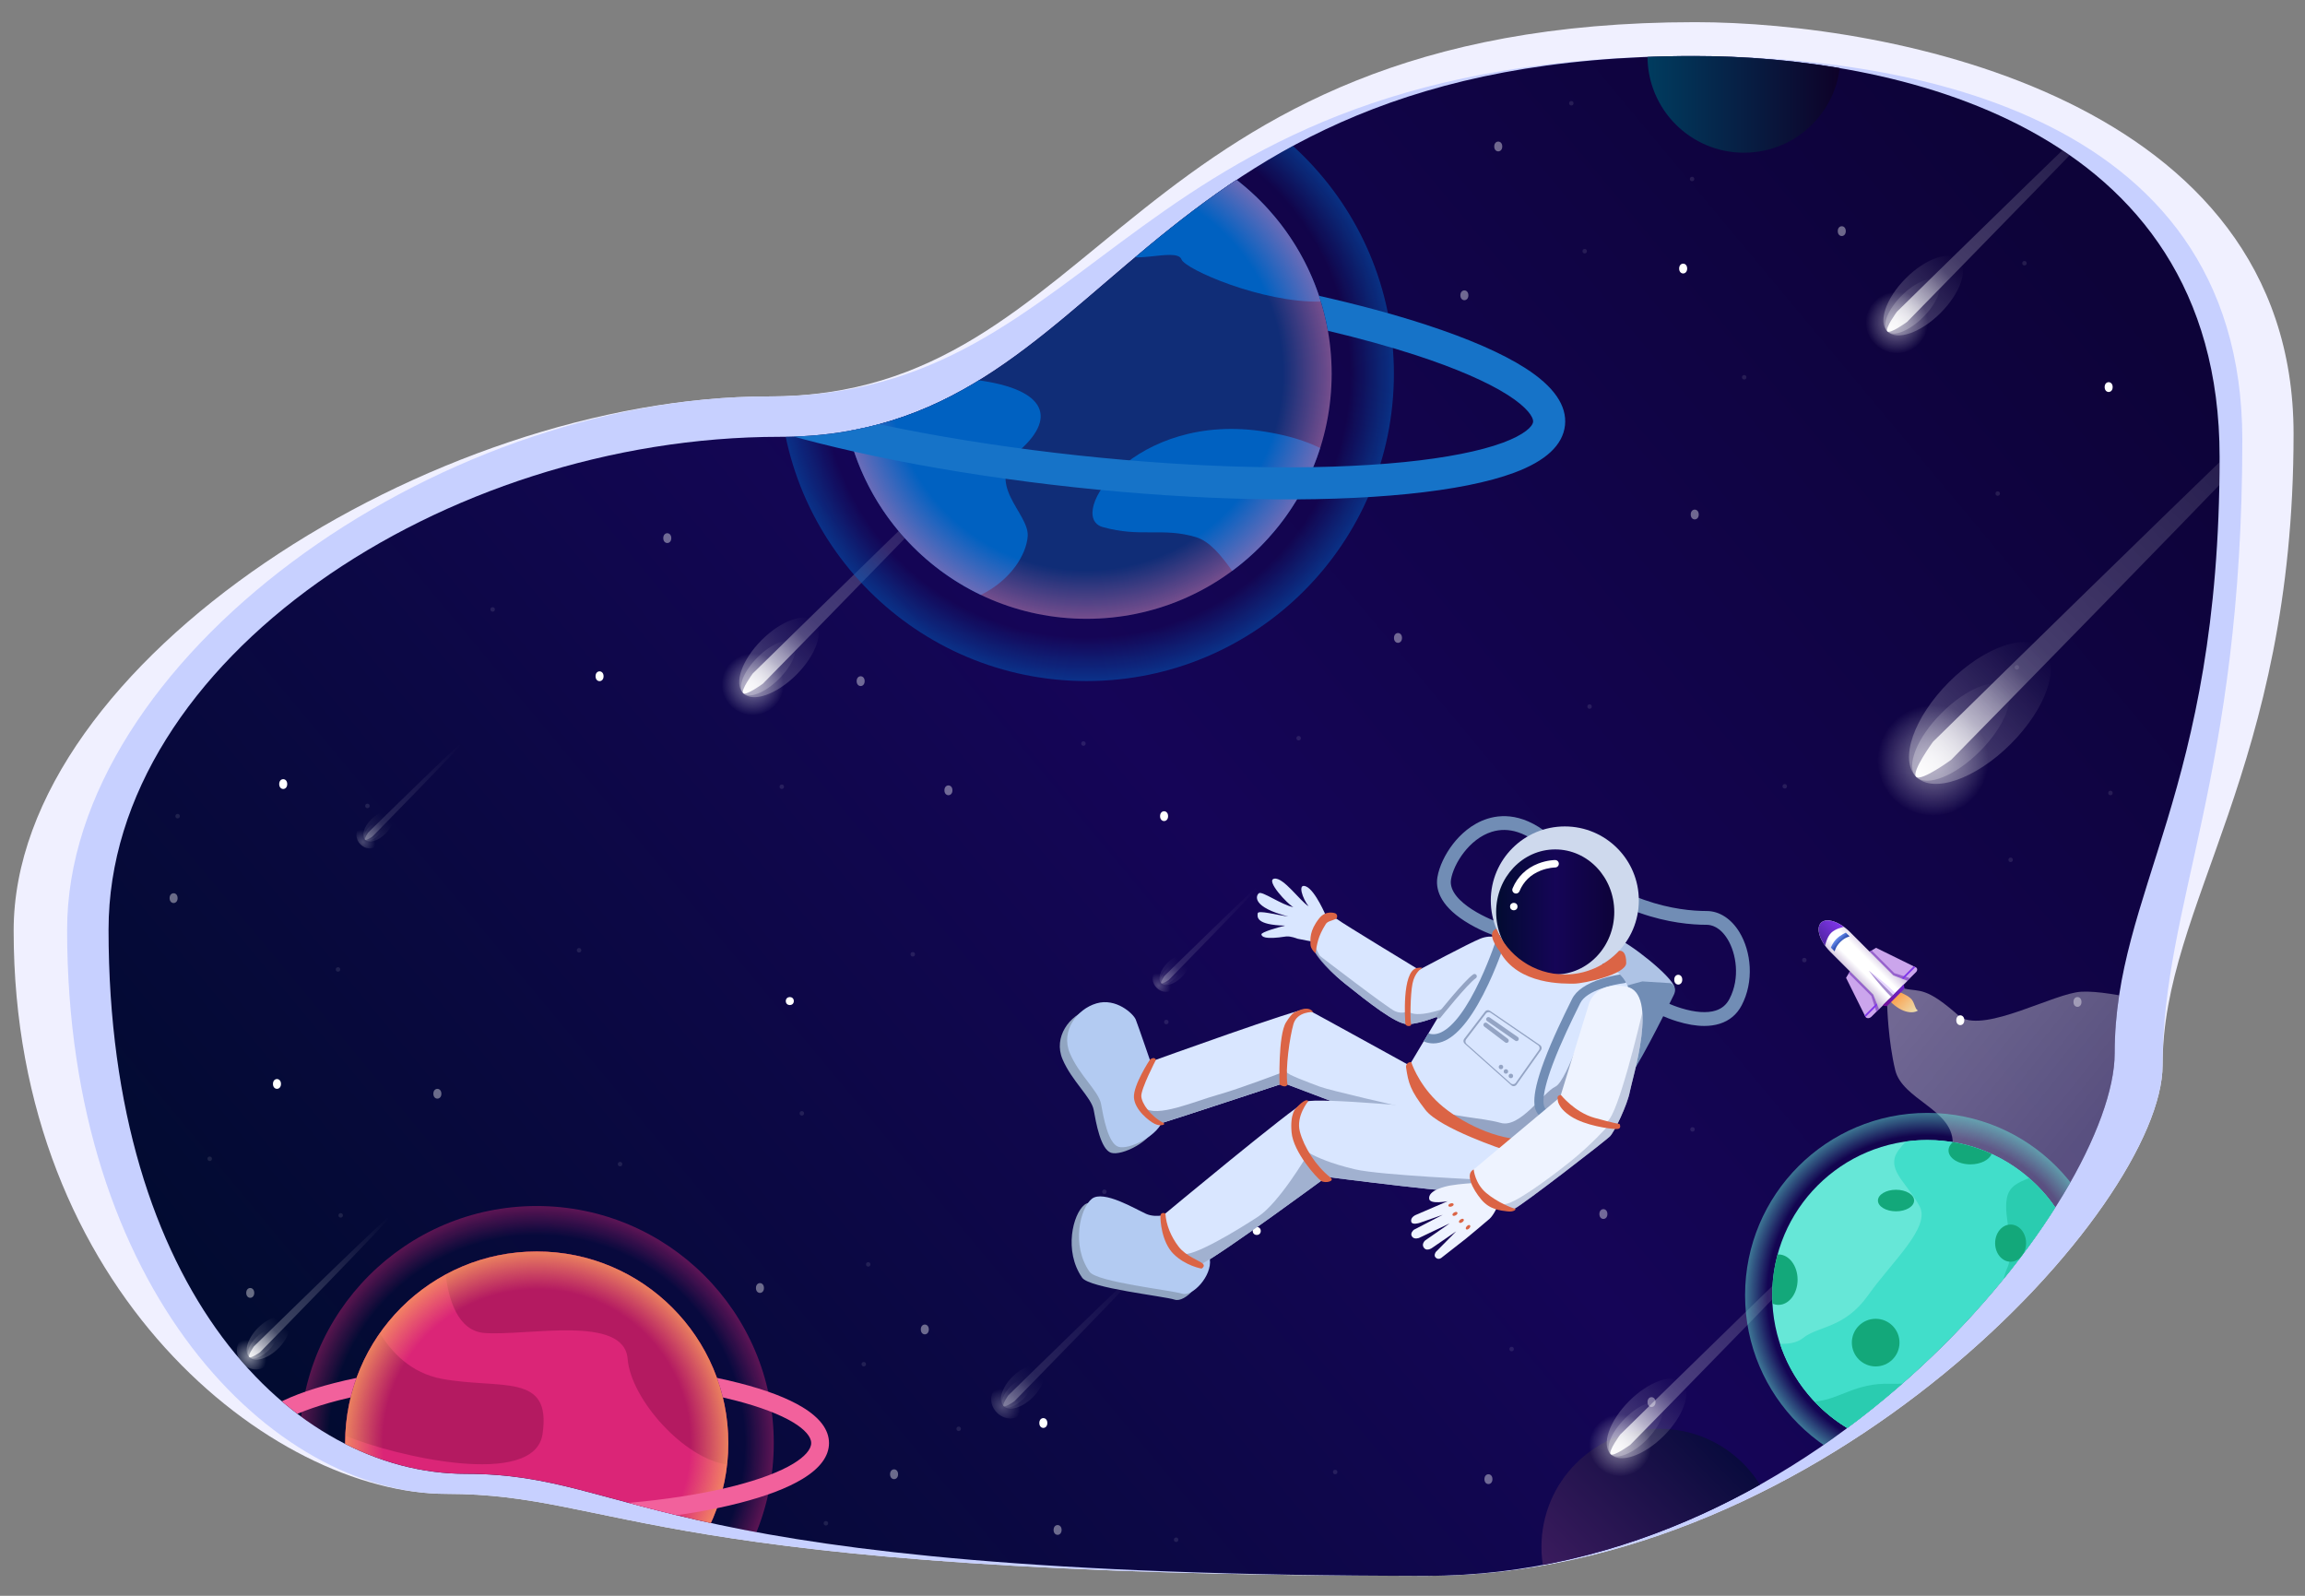 <?xml version="1.0" encoding="iso-8859-1"?>
<!-- Generator: Adobe Illustrator 23.0.0, SVG Export Plug-In . SVG Version: 6.00 Build 0)  -->
<svg version="1.1" id="&#x56FE;&#x5C42;_1" xmlns="http://www.w3.org/2000/svg" xmlns:xlink="http://www.w3.org/1999/xlink" x="0px"
	 y="0px" viewBox="0 0 1040 720" style="enable-background:new 0 0 1040 720;" xml:space="preserve">
<rect x="0" y="0" width="1040" height="720" fill="#808080" stroke="none"/>
<g>
	<path style="fill:#F0F0FF;" d="M6.159,419.905c0-121.455,189.111-241.038,340.75-241.038S506.465,10,764.855,10
		c87.768,0,269.987,34.26,269.987,185.754s-59.104,212.033-59.104,284.863C975.738,544.37,823.701,711,643.476,711
		c-351.071,0-363.95-36.99-442.115-36.99S6.159,582.853,6.159,419.905z"/>
	<path style="fill:#C7D0FF;" d="M30.282,419.466c0-121.455,164.987-240.598,316.626-240.598S505.906,25.278,764.296,25.278
		c87.768,0,247.426,21.796,247.426,173.29s-35.985,209.219-35.985,282.048C975.738,544.37,823.701,711,643.476,711
		c-351.071,0-363.95-36.99-442.115-36.99S30.282,582.414,30.282,419.466z"/>
	<g>
		<defs>
			<path id="SVGID_1_" d="M48.978,419.466c0-121.455,151.193-222.378,302.832-222.378S505.906,25.278,764.296,25.278
				c87.768,0,237.174,29.391,237.174,180.885s-47.345,196.229-47.345,269.059C954.125,538.975,823.701,711,643.476,711
				c-351.071,0-355.091-46.032-433.255-46.032S48.978,582.414,48.978,419.466z"/>
		</defs>
		<clipPath id="SVGID_2_">
			<use xlink:href="#SVGID_1_"  style="overflow:visible;"/>
		</clipPath>
		<linearGradient id="SVGID_3_" gradientUnits="userSpaceOnUse" x1="192.089" y1="700.424" x2="923.752" y2="90.58">
			<stop  offset="0" style="stop-color:#020B31"/>
			<stop  offset="0.503" style="stop-color:#150557"/>
			<stop  offset="1" style="stop-color:#0D0339"/>
		</linearGradient>
		<path style="clip-path:url(#SVGID_2_);fill:url(#SVGID_3_);" d="M48.978,419.466c0-121.455,151.193-222.378,302.832-222.378
			S505.906,25.278,764.296,25.278c87.768,0,237.174,29.391,237.174,180.885s-47.345,196.229-47.345,269.059
			C954.125,538.975,823.701,711,643.476,711c-351.071,0-355.091-46.032-433.255-46.032S48.978,582.414,48.978,419.466z"/>
		<g style="clip-path:url(#SVGID_2_);">
			<circle style="opacity:0.1;fill:#FFFFFF;" cx="152.51" cy="437.395" r="1.005"/>
			<circle style="opacity:0.1;fill:#FFFFFF;" cx="153.716" cy="548.365" r="1.005"/>
			<circle style="opacity:0.1;fill:#FFFFFF;" cx="279.764" cy="525.246" r="1.005"/>
			<circle style="opacity:0.1;fill:#FFFFFF;" cx="389.728" cy="615.51" r="1.005"/>
			<circle style="opacity:0.1;fill:#FFFFFF;" cx="361.785" cy="502.328" r="1.005"/>
			<circle style="opacity:0.1;fill:#FFFFFF;" cx="391.739" cy="570.478" r="1.005"/>
			<circle style="opacity:0.1;fill:#FFFFFF;" cx="432.548" cy="644.659" r="1.005"/>
			<circle style="opacity:0.1;fill:#FFFFFF;" cx="372.641" cy="687.278" r="1.005"/>
			<circle style="opacity:0.1;fill:#FFFFFF;" cx="530.652" cy="694.716" r="1.005"/>
			<circle style="opacity:0.1;fill:#FFFFFF;" cx="498.286" cy="537.71" r="1.005"/>
			<circle style="opacity:0.1;fill:#FFFFFF;" cx="526.229" cy="461.117" r="1.005"/>
			<circle style="opacity:0.1;fill:#FFFFFF;" cx="682.03" cy="608.674" r="1.005"/>
			<circle style="opacity:0.1;fill:#FFFFFF;" cx="602.421" cy="664.159" r="1.005"/>
			<circle style="opacity:0.1;fill:#FFFFFF;" cx="731.886" cy="669.587" r="1.005"/>
			<circle style="opacity:0.1;fill:#FFFFFF;" cx="763.649" cy="509.566" r="1.005"/>
			<circle style="opacity:0.1;fill:#FFFFFF;" cx="657.102" cy="483.431" r="1.005"/>
			<circle style="opacity:0.1;fill:#FFFFFF;" cx="814.108" cy="433.173" r="1.005"/>
			<circle style="opacity:0.1;fill:#FFFFFF;" cx="952.217" cy="357.786" r="1.005"/>
			<circle style="opacity:0.1;fill:#FFFFFF;" cx="907.186" cy="387.941" r="1.005"/>
			<circle style="opacity:0.1;fill:#FFFFFF;" cx="717.21" cy="318.786" r="1.005"/>
			<circle style="opacity:0.1;fill:#FFFFFF;" cx="585.936" cy="333.059" r="1.005"/>
			<circle style="opacity:0.1;fill:#FFFFFF;" cx="488.837" cy="335.471" r="1.005"/>
			<circle style="opacity:0.1;fill:#FFFFFF;" cx="352.738" cy="354.972" r="1.005"/>
			<circle style="opacity:0.1;fill:#FFFFFF;" cx="222.268" cy="274.961" r="1.005"/>
			<circle style="opacity:0.1;fill:#FFFFFF;" cx="165.778" cy="363.616" r="1.005"/>
			<circle style="opacity:0.1;fill:#FFFFFF;" cx="80.139" cy="368.24" r="1.005"/>
			<circle style="opacity:0.1;fill:#FFFFFF;" cx="94.613" cy="522.834" r="1.005"/>
			<circle style="opacity:0.1;fill:#FFFFFF;" cx="261.269" cy="428.75" r="1.005"/>
			<circle style="opacity:0.1;fill:#FFFFFF;" cx="901.356" cy="222.692" r="1.005"/>
			<circle style="opacity:0.1;fill:#FFFFFF;" cx="786.968" cy="170.223" r="1.005"/>
			<circle style="opacity:0.1;fill:#FFFFFF;" cx="913.418" cy="118.759" r="1.005"/>
			<circle style="opacity:0.1;fill:#FFFFFF;" cx="763.448" cy="80.763" r="1.005"/>
			<circle style="opacity:0.1;fill:#FFFFFF;" cx="708.968" cy="46.588" r="1.005"/>
			<circle style="opacity:0.1;fill:#FFFFFF;" cx="714.999" cy="113.331" r="1.005"/>
			<circle style="opacity:0.1;fill:#FFFFFF;" cx="910" cy="301.095" r="1.005"/>
			<circle style="opacity:0.1;fill:#FFFFFF;" cx="805.262" cy="354.771" r="1.005"/>
			<circle style="opacity:0.1;fill:#FFFFFF;" cx="614.081" cy="437.395" r="1.005"/>
			<circle style="opacity:0.1;fill:#FFFFFF;" cx="411.842" cy="430.56" r="1.005"/>
		</g>
		<g style="opacity:0.4;clip-path:url(#SVGID_2_);">
			<ellipse style="fill:#FFFFFF;" cx="745.154" cy="632.597" rx="1.809" ry="2.211"/>
			<ellipse style="fill:#FFFFFF;" cx="671.576" cy="667.376" rx="1.809" ry="2.211"/>
			<ellipse style="fill:#FFFFFF;" cx="723.442" cy="547.762" rx="1.809" ry="2.211"/>
			<ellipse style="fill:#FFFFFF;" cx="937.341" cy="452.07" rx="1.809" ry="2.211"/>
			<ellipse style="fill:#FFFFFF;" cx="764.654" cy="232.141" rx="1.809" ry="2.211"/>
			<ellipse style="fill:#FFFFFF;" cx="630.766" cy="287.827" rx="1.809" ry="2.211"/>
			<ellipse style="fill:#FFFFFF;" cx="427.925" cy="356.58" rx="1.809" ry="2.211"/>
			<ellipse style="fill:#FFFFFF;" cx="388.321" cy="307.327" rx="1.809" ry="2.211"/>
			<ellipse style="fill:#FFFFFF;" cx="301.073" cy="242.796" rx="1.809" ry="2.211"/>
			<ellipse style="fill:#FFFFFF;" cx="675.999" cy="66.088" rx="1.809" ry="2.211"/>
			<ellipse style="fill:#FFFFFF;" cx="660.72" cy="133.233" rx="1.809" ry="2.211"/>
			<ellipse style="fill:#FFFFFF;" cx="830.995" cy="104.284" rx="1.809" ry="2.211"/>
			<ellipse style="fill:#FFFFFF;" cx="403.399" cy="665.165" rx="1.809" ry="2.211"/>
			<ellipse style="fill:#FFFFFF;" cx="112.907" cy="583.344" rx="1.809" ry="2.211"/>
			<ellipse style="fill:#FFFFFF;" cx="197.34" cy="493.483" rx="1.809" ry="2.211"/>
			<ellipse style="fill:#FFFFFF;" cx="342.888" cy="581.133" rx="1.809" ry="2.211"/>
			<ellipse style="fill:#FFFFFF;" cx="477.178" cy="690.294" rx="1.809" ry="2.211"/>
			<ellipse style="fill:#FFFFFF;" cx="417.27" cy="599.829" rx="1.809" ry="2.211"/>
			<ellipse style="fill:#FFFFFF;" cx="78.329" cy="405.23" rx="1.809" ry="2.211"/>
		</g>
		<g style="clip-path:url(#SVGID_2_);">
			<ellipse style="fill:#FFFFFF;" cx="124.969" cy="489.06" rx="1.809" ry="2.211"/>
			<ellipse style="fill:#FFFFFF;" cx="470.744" cy="642.046" rx="1.809" ry="2.211"/>
			<ellipse style="fill:#FFFFFF;" cx="757.216" cy="442.019" rx="1.809" ry="2.211"/>
			<ellipse style="fill:#FFFFFF;" cx="884.469" cy="460.313" rx="1.809" ry="2.211"/>
			<ellipse style="fill:#FFFFFF;" cx="525.224" cy="368.24" rx="1.809" ry="2.211"/>
			<ellipse style="fill:#FFFFFF;" cx="759.427" cy="121.171" rx="1.809" ry="2.211"/>
			<ellipse style="fill:#FFFFFF;" cx="951.413" cy="174.646" rx="1.809" ry="2.211"/>
			<ellipse style="fill:#FFFFFF;" cx="270.516" cy="305.116" rx="1.809" ry="2.211"/>
			<ellipse style="fill:#FFFFFF;" cx="127.783" cy="353.765" rx="1.809" ry="2.211"/>
			<circle style="fill:#FFFFFF;" cx="356.357" cy="451.668" r="1.809"/>
			<circle style="fill:#FFFFFF;" cx="567.039" cy="555.401" r="1.809"/>
		</g>
		
			<linearGradient id="SVGID_4_" gradientUnits="userSpaceOnUse" x1="1857.184" y1="4401.511" x2="1963.731" y2="4401.511" gradientTransform="matrix(0.707 -0.707 0.707 0.707 -3714.464 -1063.508)">
			<stop  offset="0" style="stop-color:#401D61"/>
			<stop  offset="1" style="stop-color:#090B3D"/>
		</linearGradient>
		<circle style="clip-path:url(#SVGID_2_);fill:url(#SVGID_4_);" cx="748.772" cy="697.933" r="53.274"/>
		
			<linearGradient id="SVGID_5_" gradientUnits="userSpaceOnUse" x1="1966.668" y1="-2028.986" x2="2053.715" y2="-2028.986" gradientTransform="matrix(1 0 0 1 -1223.324 2054.365)">
			<stop  offset="0" style="stop-color:#003C5F"/>
			<stop  offset="1" style="stop-color:#0E0128"/>
		</linearGradient>
		<circle style="clip-path:url(#SVGID_2_);fill:url(#SVGID_5_);" cx="786.868" cy="25.379" r="43.524"/>
		<g style="clip-path:url(#SVGID_2_);">
			<g>
				
					<linearGradient id="SVGID_6_" gradientUnits="userSpaceOnUse" x1="-1519.107" y1="-2219.974" x2="-1519.107" y2="-2265.688" gradientTransform="matrix(0.707 0.707 -0.707 0.707 355.994 2793.454)">
					<stop  offset="0" style="stop-color:#FFFFFF;stop-opacity:0.3"/>
					<stop  offset="1" style="stop-color:#FFFFFF;stop-opacity:0"/>
				</linearGradient>
				<path style="fill:url(#SVGID_6_);" d="M875.575,141.193c-8.926,8.926-19.668,12.656-23.993,8.331
					c-4.325-4.325-0.595-15.067,8.331-23.993s19.668-12.656,23.993-8.331C888.232,121.525,884.501,132.267,875.575,141.193z"/>
				
					<linearGradient id="SVGID_7_" gradientUnits="userSpaceOnUse" x1="-1519.107" y1="-2219.974" x2="-1519.107" y2="-2251.948" gradientTransform="matrix(0.707 0.707 -0.707 0.707 355.994 2793.454)">
					<stop  offset="0" style="stop-color:#FFFFFF;stop-opacity:0.3"/>
					<stop  offset="1" style="stop-color:#FFFFFF;stop-opacity:0"/>
				</linearGradient>
				<path style="fill:url(#SVGID_7_);" d="M867.736,143.07c-6.243,6.243-13.476,9.134-16.154,6.455
					c-2.678-2.678,0.212-9.911,6.455-16.154c6.243-6.243,13.476-9.134,16.154-6.455C876.87,129.594,873.98,136.826,867.736,143.07z"
					/>
				
					<linearGradient id="SVGID_8_" gradientUnits="userSpaceOnUse" x1="-1519.107" y1="-2219.974" x2="-1519.107" y2="-2394.337" gradientTransform="matrix(0.707 0.707 -0.707 0.707 355.994 2793.454)">
					<stop  offset="0" style="stop-color:#FFFFFF"/>
					<stop  offset="0.217" style="stop-color:#FFFFFF;stop-opacity:0.235"/>
					<stop  offset="1" style="stop-color:#FFFFFF;stop-opacity:0"/>
				</linearGradient>
				<path style="fill:url(#SVGID_8_);" d="M860.465,145.234c0,0-7.615,5.559-8.883,4.291c-1.268-1.268,4.291-8.883,4.291-8.883
					S973.607,24.963,974.875,26.232C976.143,27.5,860.465,145.234,860.465,145.234z"/>
				
					<radialGradient id="SVGID_9_" cx="-1519.107" cy="-2226.052" r="14.072" gradientTransform="matrix(0.707 0.707 -0.707 0.707 355.994 2793.454)" gradientUnits="userSpaceOnUse">
					<stop  offset="0" style="stop-color:#FFFFFF;stop-opacity:0.5"/>
					<stop  offset="1" style="stop-color:#FFFFFF;stop-opacity:0"/>
				</radialGradient>
				<circle style="fill:url(#SVGID_9_);" cx="855.88" cy="145.227" r="14.072"/>
			</g>
			<g>
				
					<linearGradient id="SVGID_10_" gradientUnits="userSpaceOnUse" x1="-1249.161" y1="-1773.476" x2="-1249.161" y2="-1819.19" gradientTransform="matrix(0.707 0.707 -0.707 0.707 355.994 2793.454)">
					<stop  offset="0" style="stop-color:#FFFFFF;stop-opacity:0.3"/>
					<stop  offset="1" style="stop-color:#FFFFFF;stop-opacity:0"/>
				</linearGradient>
				<path style="fill:url(#SVGID_10_);" d="M750.734,647.795c-8.926,8.926-19.668,12.656-23.993,8.331
					c-4.325-4.325-0.595-15.067,8.331-23.993c8.926-8.926,19.668-12.656,23.993-8.331
					C763.39,628.127,759.66,638.869,750.734,647.795z"/>
				
					<linearGradient id="SVGID_11_" gradientUnits="userSpaceOnUse" x1="-1249.161" y1="-1773.476" x2="-1249.161" y2="-1805.451" gradientTransform="matrix(0.707 0.707 -0.707 0.707 355.994 2793.454)">
					<stop  offset="0" style="stop-color:#FFFFFF;stop-opacity:0.3"/>
					<stop  offset="1" style="stop-color:#FFFFFF;stop-opacity:0"/>
				</linearGradient>
				<path style="fill:url(#SVGID_11_);" d="M742.895,649.671c-6.243,6.243-13.476,9.134-16.154,6.455
					c-2.678-2.678,0.212-9.911,6.455-16.154c6.243-6.243,13.476-9.134,16.154-6.455
					C752.029,636.195,749.139,643.428,742.895,649.671z"/>
				
					<linearGradient id="SVGID_12_" gradientUnits="userSpaceOnUse" x1="-1249.161" y1="-1773.476" x2="-1249.161" y2="-1947.839" gradientTransform="matrix(0.707 0.707 -0.707 0.707 355.994 2793.454)">
					<stop  offset="0" style="stop-color:#FFFFFF"/>
					<stop  offset="0.217" style="stop-color:#FFFFFF;stop-opacity:0.235"/>
					<stop  offset="1" style="stop-color:#FFFFFF;stop-opacity:0"/>
				</linearGradient>
				<path style="fill:url(#SVGID_12_);" d="M735.624,651.836c0,0-7.615,5.559-8.883,4.291s4.291-8.883,4.291-8.883
					s117.734-115.678,119.003-114.41C851.302,534.101,735.624,651.836,735.624,651.836z"/>
				
					<radialGradient id="SVGID_13_" cx="-1249.161" cy="-1779.555" r="14.072" gradientTransform="matrix(0.707 0.707 -0.707 0.707 355.994 2793.454)" gradientUnits="userSpaceOnUse">
					<stop  offset="0" style="stop-color:#FFFFFF;stop-opacity:0.5"/>
					<stop  offset="1" style="stop-color:#FFFFFF;stop-opacity:0"/>
				</radialGradient>
				<circle style="fill:url(#SVGID_13_);" cx="731.039" cy="651.828" r="14.072"/>
			</g>
			<g>
				
					<linearGradient id="SVGID_14_" gradientUnits="userSpaceOnUse" x1="-1768.724" y1="-1739.502" x2="-1768.724" y2="-1785.216" gradientTransform="matrix(0.707 0.707 -0.707 0.707 355.994 2793.454)">
					<stop  offset="0" style="stop-color:#FFFFFF;stop-opacity:0.3"/>
					<stop  offset="1" style="stop-color:#FFFFFF;stop-opacity:0"/>
				</linearGradient>
				<path style="fill:url(#SVGID_14_);" d="M359.324,304.432c-8.926,8.926-19.668,12.656-23.993,8.331
					c-4.325-4.325-0.595-15.067,8.331-23.993c8.926-8.926,19.668-12.656,23.993-8.331
					C371.98,284.763,368.25,295.505,359.324,304.432z"/>
				
					<linearGradient id="SVGID_15_" gradientUnits="userSpaceOnUse" x1="-1768.724" y1="-1739.502" x2="-1768.724" y2="-1771.477" gradientTransform="matrix(0.707 0.707 -0.707 0.707 355.994 2793.454)">
					<stop  offset="0" style="stop-color:#FFFFFF;stop-opacity:0.3"/>
					<stop  offset="1" style="stop-color:#FFFFFF;stop-opacity:0"/>
				</linearGradient>
				<path style="fill:url(#SVGID_15_);" d="M351.485,306.308c-6.243,6.243-13.476,9.134-16.154,6.455
					c-2.678-2.678,0.212-9.911,6.455-16.154c6.243-6.243,13.476-9.134,16.154-6.455
					C360.619,292.832,357.729,300.064,351.485,306.308z"/>
				
					<linearGradient id="SVGID_16_" gradientUnits="userSpaceOnUse" x1="-1768.724" y1="-1739.502" x2="-1768.724" y2="-1913.865" gradientTransform="matrix(0.707 0.707 -0.707 0.707 355.994 2793.454)">
					<stop  offset="0" style="stop-color:#FFFFFF"/>
					<stop  offset="0.217" style="stop-color:#FFFFFF;stop-opacity:0.235"/>
					<stop  offset="1" style="stop-color:#FFFFFF;stop-opacity:0"/>
				</linearGradient>
				<path style="fill:url(#SVGID_16_);" d="M344.214,308.473c0,0-7.615,5.559-8.883,4.291c-1.268-1.268,4.291-8.883,4.291-8.883
					s117.734-115.678,119.003-114.41C459.892,190.738,344.214,308.473,344.214,308.473z"/>
				
					<radialGradient id="SVGID_17_" cx="-1768.724" cy="-1745.581" r="14.072" gradientTransform="matrix(0.707 0.707 -0.707 0.707 355.994 2793.454)" gradientUnits="userSpaceOnUse">
					<stop  offset="0" style="stop-color:#FFFFFF;stop-opacity:0.5"/>
					<stop  offset="1" style="stop-color:#FFFFFF;stop-opacity:0"/>
				</radialGradient>
				<circle style="fill:url(#SVGID_17_);" cx="339.629" cy="308.465" r="14.072"/>
			</g>
			<g>
				
					<linearGradient id="SVGID_18_" gradientUnits="userSpaceOnUse" x1="46.247" y1="-6795.616" x2="46.247" y2="-6841.331" gradientTransform="matrix(0.416 0.416 -0.375 0.375 -2457.548 3143.791)">
					<stop  offset="0" style="stop-color:#FFFFFF;stop-opacity:0.3"/>
					<stop  offset="1" style="stop-color:#FFFFFF;stop-opacity:0"/>
				</linearGradient>
				<path style="fill:url(#SVGID_18_);" d="M125.651,608.311c-4.738,4.738-10.643,6.516-13.189,3.97
					c-2.546-2.546-0.768-8.451,3.97-13.189c4.738-4.738,10.643-6.516,13.189-3.97C132.167,597.668,130.39,603.573,125.651,608.311z"
					/>
				
					<linearGradient id="SVGID_19_" gradientUnits="userSpaceOnUse" x1="46.247" y1="-6795.616" x2="46.247" y2="-6827.591" gradientTransform="matrix(0.416 0.416 -0.375 0.375 -2457.548 3143.791)">
					<stop  offset="0" style="stop-color:#FFFFFF;stop-opacity:0.3"/>
					<stop  offset="1" style="stop-color:#FFFFFF;stop-opacity:0"/>
				</linearGradient>
				<path style="fill:url(#SVGID_19_);" d="M121.318,609.134c-3.314,3.314-7.279,4.723-8.856,3.146
					c-1.577-1.577-0.168-5.541,3.146-8.856c3.314-3.314,7.279-4.723,8.856-3.146C126.041,601.855,124.632,605.82,121.318,609.134z"
					/>
				
					<linearGradient id="SVGID_20_" gradientUnits="userSpaceOnUse" x1="46.247" y1="-6795.616" x2="46.247" y2="-6969.98" gradientTransform="matrix(0.416 0.416 -0.375 0.375 -2457.548 3143.791)">
					<stop  offset="0" style="stop-color:#FFFFFF"/>
					<stop  offset="0.217" style="stop-color:#FFFFFF;stop-opacity:0.235"/>
					<stop  offset="1" style="stop-color:#FFFFFF;stop-opacity:0"/>
				</linearGradient>
				<path style="fill:url(#SVGID_20_);" d="M117.311,610.136c0,0-4.102,2.891-4.848,2.145s2.145-4.848,2.145-4.848
					s62.556-61.346,63.303-60.6S117.311,610.136,117.311,610.136z"/>
				
					<radialGradient id="SVGID_21_" cx="46.247" cy="-6801.695" r="14.072" gradientTransform="matrix(0.416 0.416 -0.375 0.375 -2457.548 3143.791)" gradientUnits="userSpaceOnUse">
					<stop  offset="0" style="stop-color:#FFFFFF;stop-opacity:0.5"/>
					<stop  offset="1" style="stop-color:#FFFFFF;stop-opacity:0"/>
				</radialGradient>
				<path style="fill:url(#SVGID_21_);" d="M120.601,615.856c-2.917,2.917-7.905,2.66-11.139-0.575s-3.492-8.222-0.575-11.139
					c2.917-2.917,7.905-2.66,11.139,0.575S123.518,612.939,120.601,615.856z"/>
			</g>
			<g style="opacity:0.5;">
				
					<linearGradient id="SVGID_22_" gradientUnits="userSpaceOnUse" x1="481.654" y1="-7219.529" x2="481.654" y2="-7265.243" gradientTransform="matrix(0.416 0.416 -0.375 0.375 -2457.548 3143.791)">
					<stop  offset="0" style="stop-color:#FFFFFF;stop-opacity:0.3"/>
					<stop  offset="1" style="stop-color:#FFFFFF;stop-opacity:0"/>
				</linearGradient>
				<path style="fill:url(#SVGID_22_);" d="M465.999,630.424c-4.738,4.738-10.643,6.516-13.189,3.97
					c-2.546-2.546-0.768-8.451,3.97-13.189c4.738-4.738,10.643-6.516,13.189-3.97C472.515,619.781,470.738,625.686,465.999,630.424z
					"/>
				
					<linearGradient id="SVGID_23_" gradientUnits="userSpaceOnUse" x1="481.654" y1="-7219.529" x2="481.654" y2="-7251.504" gradientTransform="matrix(0.416 0.416 -0.375 0.375 -2457.548 3143.791)">
					<stop  offset="0" style="stop-color:#FFFFFF;stop-opacity:0.3"/>
					<stop  offset="1" style="stop-color:#FFFFFF;stop-opacity:0"/>
				</linearGradient>
				<path style="fill:url(#SVGID_23_);" d="M461.666,631.248c-3.314,3.314-7.279,4.723-8.856,3.146s-0.168-5.541,3.146-8.856
					s7.279-4.723,8.856-3.146C466.389,623.969,464.98,627.934,461.666,631.248z"/>
				
					<linearGradient id="SVGID_24_" gradientUnits="userSpaceOnUse" x1="481.654" y1="-7219.529" x2="481.654" y2="-7393.892" gradientTransform="matrix(0.416 0.416 -0.375 0.375 -2457.548 3143.791)">
					<stop  offset="0" style="stop-color:#FFFFFF"/>
					<stop  offset="0.217" style="stop-color:#FFFFFF;stop-opacity:0.235"/>
					<stop  offset="1" style="stop-color:#FFFFFF;stop-opacity:0"/>
				</linearGradient>
				<path style="fill:url(#SVGID_24_);" d="M457.658,632.249c0,0-4.102,2.891-4.848,2.145s2.145-4.848,2.145-4.848
					s62.556-61.346,63.303-60.6S457.658,632.249,457.658,632.249z"/>
				
					<radialGradient id="SVGID_25_" cx="481.654" cy="-7225.607" r="14.072" gradientTransform="matrix(0.416 0.416 -0.375 0.375 -2457.548 3143.791)" gradientUnits="userSpaceOnUse">
					<stop  offset="0" style="stop-color:#FFFFFF;stop-opacity:0.5"/>
					<stop  offset="1" style="stop-color:#FFFFFF;stop-opacity:0"/>
				</radialGradient>
				<path style="fill:url(#SVGID_25_);" d="M460.949,637.97c-2.917,2.917-7.905,2.66-11.139-0.575s-3.492-8.222-0.575-11.139
					s7.905-2.66,11.139,0.575S463.866,635.053,460.949,637.97z"/>
			</g>
			<g style="opacity:0.5;">
				
					<linearGradient id="SVGID_26_" gradientUnits="userSpaceOnUse" x1="337.967" y1="-7568.444" x2="337.967" y2="-7600.333" gradientTransform="matrix(0.416 0.416 -0.375 0.375 -2457.548 3143.791)">
					<stop  offset="0" style="stop-color:#FFFFFF;stop-opacity:0.3"/>
					<stop  offset="1" style="stop-color:#FFFFFF;stop-opacity:0"/>
				</linearGradient>
				<path style="fill:url(#SVGID_26_);" d="M533.17,440.851c-3.305,3.305-7.425,4.545-9.201,2.769
					c-1.776-1.776-0.536-5.895,2.769-9.201c3.305-3.305,7.425-4.545,9.201-2.769C537.715,433.427,536.476,437.546,533.17,440.851z"
					/>
				
					<linearGradient id="SVGID_27_" gradientUnits="userSpaceOnUse" x1="337.967" y1="-7568.444" x2="337.967" y2="-7590.749" gradientTransform="matrix(0.416 0.416 -0.375 0.375 -2457.548 3143.791)">
					<stop  offset="0" style="stop-color:#FFFFFF;stop-opacity:0.3"/>
					<stop  offset="1" style="stop-color:#FFFFFF;stop-opacity:0"/>
				</linearGradient>
				<path style="fill:url(#SVGID_27_);" d="M530.147,441.426c-2.312,2.312-5.078,3.295-6.178,2.195
					c-1.1-1.1-0.117-3.866,2.195-6.178c2.312-2.312,5.078-3.295,6.178-2.195C533.442,436.348,532.459,439.114,530.147,441.426z"/>
				
					<linearGradient id="SVGID_28_" gradientUnits="userSpaceOnUse" x1="337.967" y1="-7568.444" x2="337.967" y2="-7690.077" gradientTransform="matrix(0.416 0.416 -0.375 0.375 -2457.548 3143.791)">
					<stop  offset="0" style="stop-color:#FFFFFF"/>
					<stop  offset="0.217" style="stop-color:#FFFFFF;stop-opacity:0.235"/>
					<stop  offset="1" style="stop-color:#FFFFFF;stop-opacity:0"/>
				</linearGradient>
				<path style="fill:url(#SVGID_28_);" d="M527.352,442.124c0,0-2.861,2.017-3.382,1.496c-0.521-0.521,1.496-3.382,1.496-3.382
					s43.638-42.794,44.159-42.273C570.146,398.486,527.352,442.124,527.352,442.124z"/>
				
					<radialGradient id="SVGID_29_" cx="337.967" cy="-7572.684" r="9.817" gradientTransform="matrix(0.416 0.416 -0.375 0.375 -2457.548 3143.791)" gradientUnits="userSpaceOnUse">
					<stop  offset="0" style="stop-color:#FFFFFF;stop-opacity:0.5"/>
					<stop  offset="1" style="stop-color:#FFFFFF;stop-opacity:0"/>
				</radialGradient>
				<path style="fill:url(#SVGID_29_);" d="M529.647,446.115c-2.035,2.035-5.514,1.855-7.771-0.401s-2.436-5.736-0.401-7.771
					c2.035-2.035,5.514-1.855,7.771,0.401C531.503,440.601,531.682,444.08,529.647,446.115z"/>
			</g>
			<g style="opacity:0.5;">
				
					<linearGradient id="SVGID_30_" gradientUnits="userSpaceOnUse" x1="-171.335" y1="-7176.131" x2="-171.335" y2="-7208.02" gradientTransform="matrix(0.416 0.416 -0.375 0.375 -2457.548 3143.791)">
					<stop  offset="0" style="stop-color:#FFFFFF;stop-opacity:0.3"/>
					<stop  offset="1" style="stop-color:#FFFFFF;stop-opacity:0"/>
				</linearGradient>
				<path style="fill:url(#SVGID_30_);" d="M173.925,376.119c-3.305,3.305-7.425,4.545-9.201,2.769
					c-1.776-1.776-0.536-5.895,2.769-9.201c3.305-3.305,7.425-4.545,9.201-2.769C178.47,368.694,177.231,372.813,173.925,376.119z"
					/>
				
					<linearGradient id="SVGID_31_" gradientUnits="userSpaceOnUse" x1="-171.335" y1="-7176.131" x2="-171.335" y2="-7198.436" gradientTransform="matrix(0.416 0.416 -0.375 0.375 -2457.548 3143.791)">
					<stop  offset="0" style="stop-color:#FFFFFF;stop-opacity:0.3"/>
					<stop  offset="1" style="stop-color:#FFFFFF;stop-opacity:0"/>
				</linearGradient>
				<path style="fill:url(#SVGID_31_);" d="M170.902,376.693c-2.312,2.312-5.078,3.295-6.178,2.195
					c-1.1-1.1-0.117-3.866,2.195-6.178s5.078-3.295,6.178-2.195C174.197,371.616,173.214,374.381,170.902,376.693z"/>
				
					<linearGradient id="SVGID_32_" gradientUnits="userSpaceOnUse" x1="-171.335" y1="-7176.131" x2="-171.335" y2="-7297.764" gradientTransform="matrix(0.416 0.416 -0.375 0.375 -2457.548 3143.791)">
					<stop  offset="0" style="stop-color:#FFFFFF"/>
					<stop  offset="0.217" style="stop-color:#FFFFFF;stop-opacity:0.235"/>
					<stop  offset="1" style="stop-color:#FFFFFF;stop-opacity:0"/>
				</linearGradient>
				<path style="fill:url(#SVGID_32_);" d="M168.107,377.392c0,0-2.861,2.017-3.382,1.496c-0.521-0.521,1.496-3.382,1.496-3.382
					s43.638-42.794,44.159-42.273C210.901,333.753,168.107,377.392,168.107,377.392z"/>
				
					<radialGradient id="SVGID_33_" cx="-171.335" cy="-7180.371" r="9.817" gradientTransform="matrix(0.416 0.416 -0.375 0.375 -2457.548 3143.791)" gradientUnits="userSpaceOnUse">
					<stop  offset="0" style="stop-color:#FFFFFF;stop-opacity:0.5"/>
					<stop  offset="1" style="stop-color:#FFFFFF;stop-opacity:0"/>
				</radialGradient>
				<path style="fill:url(#SVGID_33_);" d="M170.402,381.382c-2.035,2.035-5.514,1.855-7.771-0.401
					c-2.257-2.257-2.436-5.736-0.401-7.771s5.514-1.855,7.771,0.401S172.437,379.347,170.402,381.382z"/>
			</g>
			<g>
				
					<radialGradient id="SVGID_34_" cx="-1367.857" cy="-2097.874" r="25.065" gradientTransform="matrix(0.707 0.707 -0.707 0.707 355.994 2793.454)" gradientUnits="userSpaceOnUse">
					<stop  offset="0" style="stop-color:#FFFFFF;stop-opacity:0.5"/>
					<stop  offset="1" style="stop-color:#FFFFFF;stop-opacity:0"/>
				</radialGradient>
				<circle style="fill:url(#SVGID_34_);" cx="872.193" cy="342.812" r="25.065"/>
				
					<linearGradient id="SVGID_35_" gradientUnits="userSpaceOnUse" x1="-1367.857" y1="-2087.047" x2="-1367.857" y2="-2168.47" gradientTransform="matrix(0.707 0.707 -0.707 0.707 355.994 2793.454)">
					<stop  offset="0" style="stop-color:#FFFFFF;stop-opacity:0.3"/>
					<stop  offset="1" style="stop-color:#FFFFFF;stop-opacity:0"/>
				</linearGradient>
				<path style="fill:url(#SVGID_35_);" d="M907.273,335.628c-15.899,15.899-35.032,22.543-42.735,14.839
					c-7.703-7.703-1.059-26.836,14.839-42.735s35.032-22.543,42.735-14.839S923.172,319.729,907.273,335.628z"/>
				
					<linearGradient id="SVGID_36_" gradientUnits="userSpaceOnUse" x1="-1367.857" y1="-2087.047" x2="-1367.857" y2="-2143.999" gradientTransform="matrix(0.707 0.707 -0.707 0.707 355.994 2793.454)">
					<stop  offset="0" style="stop-color:#FFFFFF;stop-opacity:0.3"/>
					<stop  offset="1" style="stop-color:#FFFFFF;stop-opacity:0"/>
				</linearGradient>
				<path style="fill:url(#SVGID_36_);" d="M893.311,338.97c-11.12,11.12-24.003,16.268-28.773,11.498
					c-4.771-4.771,0.377-17.653,11.498-28.773c11.12-11.12,24.003-16.268,28.773-11.498
					C909.579,314.967,904.432,327.849,893.311,338.97z"/>
				
					<linearGradient id="SVGID_37_" gradientUnits="userSpaceOnUse" x1="-1367.857" y1="-2087.047" x2="-1367.857" y2="-2397.611" gradientTransform="matrix(0.707 0.707 -0.707 0.707 355.994 2793.454)">
					<stop  offset="0" style="stop-color:#FFFFFF"/>
					<stop  offset="0.217" style="stop-color:#FFFFFF;stop-opacity:0.235"/>
					<stop  offset="1" style="stop-color:#FFFFFF;stop-opacity:0"/>
				</linearGradient>
				<path style="fill:url(#SVGID_37_);" d="M880.36,342.825c0,0-13.563,9.901-15.822,7.642c-2.259-2.259,7.642-15.822,7.642-15.822
					s209.701-206.038,211.96-203.78C1086.398,133.125,880.36,342.825,880.36,342.825z"/>
			</g>
		</g>
		<g style="clip-path:url(#SVGID_2_);">
			<linearGradient id="SVGID_38_" gradientUnits="userSpaceOnUse" x1="855.624" y1="459.016" x2="934.522" y2="522.591">
				<stop  offset="0" style="stop-color:#FFFFFF;stop-opacity:0.4"/>
				<stop  offset="1" style="stop-color:#FFFFFF;stop-opacity:0.3"/>
			</linearGradient>
			<path style="fill:url(#SVGID_38_);" d="M851.5,453.88c0,0,0.402,15.681,3.619,28.949c3.216,13.268,25.732,17.691,25.933,32.567
				c0.201,14.876-0.617,63.171,9.542,77.22c10.159,14.049,91.376-137.329,91.376-137.329s-28.453-8.547-42.82-7.84
				c-12.263,0.603-43.021,18.495-54.681,11.459c-15.681-14.072-18.093-11.258-25.129-12.866
				C854.314,438.802,851.5,453.88,851.5,453.88z"/>
			
				<linearGradient id="SVGID_39_" gradientUnits="userSpaceOnUse" x1="1246.212" y1="3850.326" x2="1246.212" y2="3838.666" gradientTransform="matrix(0.707 -0.707 0.707 0.707 -2739.983 -1383.905)">
				<stop  offset="0" style="stop-color:#ECDBAC"/>
				<stop  offset="1" style="stop-color:#FC9E49"/>
			</linearGradient>
			<path style="fill:url(#SVGID_39_);" d="M857.141,447.665c0,0,4.11,1.576,5.463,3.351c1.352,1.775,1.507,4.464,2.782,4.894
				c-1.974,1.405-6.925,1.523-12.469-4.02C855.24,449.566,857.141,447.665,857.141,447.665z"/>
			<path style="fill:#CBA5EC;" d="M834.661,438.282l15.078,15.078l-5.337,5.337c-1.018,1.018-2.536,0.88-2.89-0.264l-8.587-17.257
				L834.661,438.282z"/>
			<polygon style="fill:#9560CC;" points="844.336,449.382 846.607,456.493 849.739,453.36 834.661,438.282 834.127,439.173 			"/>
			<path style="fill:#CBA5EC;" d="M843.567,429.377l15.078,15.078l5.856-5.856c0.772-0.772,0.667-1.922-0.2-2.191l-17.84-8.768
				L843.567,429.377z"/>
			<polygon style="fill:#9560CC;" points="854.667,439.051 861.778,441.322 858.645,444.455 843.567,429.377 844.458,428.842 			"/>
			<path style="fill:#8036EA;" d="M848.46,452.081l-0.569-0.569l-6.56,6.56l0.18,0.361c0.047,0.151,0.115,0.283,0.198,0.398
				L848.46,452.081z"/>
			<polygon style="fill:#8036EA;" points="857.365,443.176 864.188,436.353 863.426,435.978 856.797,442.607 			"/>
			
				<linearGradient id="SVGID_40_" gradientUnits="userSpaceOnUse" x1="1236.403" y1="3814.442" x2="1254.54" y2="3814.442" gradientTransform="matrix(0.707 -0.707 0.707 0.707 -2739.983 -1383.905)">
				<stop  offset="0" style="stop-color:#BAA7CE"/>
				<stop  offset="0.387" style="stop-color:#FFFFFF"/>
				<stop  offset="0.526" style="stop-color:#FFFFFF"/>
				<stop  offset="0.679" style="stop-color:#FFFFFF"/>
				<stop  offset="1" style="stop-color:#CEBFE0"/>
			</linearGradient>
			<path style="fill:url(#SVGID_40_);" d="M860.604,442.496L847.78,455.32l-2.556-6.474c0,0-19.488-19.488-19.526-19.527
				c-4.671-4.759-6.491-10.532-4.059-12.963c2.43-2.43,8.195-0.615,12.951,4.047c0.042,0.041,19.728,19.726,19.728,19.726
				L860.604,442.496z"/>
			
				<linearGradient id="SVGID_41_" gradientUnits="userSpaceOnUse" x1="1239.466" y1="3795.711" x2="1251.478" y2="3795.711" gradientTransform="matrix(0.707 -0.707 0.707 0.707 -2739.983 -1383.905)">
				<stop  offset="0" style="stop-color:#5024A3"/>
				<stop  offset="1" style="stop-color:#8036EA"/>
			</linearGradient>
			<path style="fill:url(#SVGID_41_);" d="M826.188,420.904c1.952-1.952,5.732-2.727,5.761-2.733
				c-4.083-2.945-8.317-3.808-10.31-1.816c-1.992,1.992-1.129,6.227,1.816,10.31C823.459,426.65,824.233,422.859,826.188,420.904z"
				/>
			
				<linearGradient id="SVGID_42_" gradientUnits="userSpaceOnUse" x1="1245.472" y1="3804.893" x2="1245.472" y2="3801.475" gradientTransform="matrix(0.707 -0.707 0.707 0.707 -2739.983 -1383.905)">
				<stop  offset="0" style="stop-color:#2A49AD"/>
				<stop  offset="1" style="stop-color:#789FFF"/>
			</linearGradient>
			<path style="fill:url(#SVGID_42_);" d="M826.074,427.558l1.706,1.706c0,0,0.394-2.1,2.531-4.237s4.237-2.531,4.237-2.531
				l-1.706-1.706c0,0-2.492,1.07-4.273,2.852C826.788,425.422,826.074,427.558,826.074,427.558z"/>
			<path style="fill:#E7D7FF;" d="M843.246,437.962c0,0,6.308,4.495,11.852,10.039c-0.55,0.55-1.263,1.263-1.773,1.773
				C847.758,444.254,843.246,437.962,843.246,437.962z"/>
			<path style="fill:#A68DCE;" d="M843.246,437.962c0,0,4.511,6.292,10.079,11.812c0.254-0.254,0.558-0.558,0.867-0.867
				L843.246,437.962z"/>
			
				<linearGradient id="SVGID_43_" gradientUnits="userSpaceOnUse" x1="1238.67" y1="3838.264" x2="1252.273" y2="3838.264" gradientTransform="matrix(0.707 -0.707 0.707 0.707 -2739.983 -1383.905)">
				<stop  offset="0" style="stop-color:#730C97"/>
				<stop  offset="1" style="stop-color:#6D27D0"/>
			</linearGradient>
			<polygon style="fill:url(#SVGID_43_);" points="859.248,446.126 851.411,453.963 849.383,453.717 859.001,444.099 			"/>
		</g>
		<g style="clip-path:url(#SVGID_2_);">
			
				<radialGradient id="SVGID_44_" cx="330.791" cy="-349.187" r="138.665" gradientTransform="matrix(0.994 0.107 -0.107 0.994 123.907 480.306)" gradientUnits="userSpaceOnUse">
				<stop  offset="0" style="stop-color:#0061C1;stop-opacity:0"/>
				<stop  offset="0.858" style="stop-color:#0061C1;stop-opacity:0"/>
				<stop  offset="1" style="stop-color:#0061C1;stop-opacity:0.6"/>
			</radialGradient>
			<circle style="opacity:0.8;fill:url(#SVGID_44_);" cx="490.245" cy="168.615" r="138.665"/>
			<circle style="fill:#102D77;" cx="490.245" cy="168.615" r="110.585"/>
			<path style="fill:#0061C1;" d="M595.964,136.083c-12.62-40.939-48.561-72.528-93.857-77.415
				c-27.257-2.941-53.266,4.289-74.25,18.641c7.694,11.02,16.227,24.052,26.001,29.146c19.021,9.914,48.196-4.118,50.368,5.434
				s26.595-0.916,28.852,5.151C534.733,121.489,569.357,136.695,595.964,136.083z"/>
			<path style="fill:#0061C1;" d="M437.568,171.084c-21.646-2.335-42.384-18.648-54.438-30.004
				c-1.299,5.078-2.253,10.309-2.832,15.673c-5.171,47.929,21.1,92.003,62.259,111.669c13.666-6.784,20.473-18.214,21.132-26.386
				c0.861-10.68-20.44-23.752-3.353-39.087S471.243,174.717,437.568,171.084z"/>
			<path style="fill:#0061C1;" d="M570.986,194.795c-59.237-9.594-90.606,38.268-73.359,43.04
				c17.246,4.772,27.078,0.01,42.022,4.533c6.125,1.854,11.238,8.099,16.281,15.208c18.384-13.581,32.539-32.794,39.714-55.425
				C589.414,199.05,581.361,196.476,570.986,194.795z"/>
			
				<radialGradient id="SVGID_45_" cx="330.791" cy="-349.187" r="110.585" gradientTransform="matrix(0.994 0.107 -0.107 0.994 123.907 480.306)" gradientUnits="userSpaceOnUse">
				<stop  offset="0" style="stop-color:#0061C1;stop-opacity:0"/>
				<stop  offset="0.802" style="stop-color:#FF7BAC;stop-opacity:0"/>
				<stop  offset="1" style="stop-color:#FF7BAC;stop-opacity:0.6"/>
			</radialGradient>
			<circle style="opacity:0.7;fill:url(#SVGID_45_);" cx="490.245" cy="168.615" r="110.585"/>
			<path style="fill:#1673C8;" d="M688.272,166.125c-10.462-6.71-25.559-13.308-44.871-19.61
				c-14.415-4.705-30.671-9.083-48.277-13.042c1.718,5.116,3.069,10.387,4.025,15.779c14.385,3.406,27.74,7.1,39.762,11.023
				c17.887,5.838,32.254,12.073,41.548,18.034c8.67,5.561,11.485,9.962,11.26,12.042s-3.913,5.779-13.57,9.363
				c-10.351,3.841-25.717,6.869-44.438,8.757c-39.825,4.016-92.187,2.946-147.44-3.015s-106.639-16.083-144.691-28.501
				c-17.887-5.837-32.254-12.073-41.548-18.034c-8.67-5.561-11.485-9.962-11.261-12.042s3.913-5.779,13.57-9.363
				c10.351-3.841,25.717-6.869,44.438-8.757c12.582-1.269,26.417-2.029,41.198-2.289c2.084-5.063,4.528-9.925,7.298-14.557
				c-18.045,0.112-34.861,0.923-49.948,2.445c-20.212,2.038-36.369,5.264-48.021,9.588c-14.252,5.289-21.965,12.482-22.925,21.381
				s5.041,17.572,17.837,25.778c10.462,6.71,25.559,13.308,44.871,19.61c38.978,12.721,91.407,23.066,147.629,29.132
				c56.222,6.065,109.651,7.14,150.445,3.026c20.212-2.038,36.369-5.264,48.021-9.588c14.252-5.289,21.965-12.482,22.925-21.381
				C707.069,183.004,701.068,174.331,688.272,166.125z"/>
		</g>
		<g style="clip-path:url(#SVGID_2_);">
			<radialGradient id="SVGID_46_" cx="242.171" cy="651.092" r="106.949" gradientUnits="userSpaceOnUse">
				<stop  offset="0" style="stop-color:#0061C1;stop-opacity:0"/>
				<stop  offset="0.877" style="stop-color:#DB2577;stop-opacity:0"/>
				<stop  offset="1" style="stop-color:#DB2577;stop-opacity:0.4"/>
			</radialGradient>
			<circle style="fill:url(#SVGID_46_);" cx="242.171" cy="651.092" r="106.949"/>
			<circle style="fill:#DB2577;" cx="242.171" cy="651.092" r="86.444"/>
			<path style="opacity:0.5;fill:#8F104D;" d="M158.825,674.106c10.075,36.57,43.573,63.43,83.345,63.43
				c30.2,0,56.783-15.487,72.241-38.952c-9.406-5.665-20.533-7.557-29.511-6.026c-12.526,2.137-27.455,17.601-38.63,16.957
				c-11.175-0.645-29.612-28.725-51.555-39.231C176.085,661.365,171.004,670.024,158.825,674.106z"/>
			<path style="opacity:0.5;fill:#8F104D;" d="M199.552,622.144c-14.27-2.595-23.073-12.281-28.165-20.682
				c-9.269,13.195-14.944,29.099-15.597,46.29c22.357,9.305,85.264,24.012,88.994-0.68
				C249.006,619.128,226.088,626.968,199.552,622.144z"/>
			<path style="opacity:0.5;fill:#8F104D;" d="M242.171,564.648c-14.872,0-28.866,3.756-41.087,10.371
				c1.225,10.56,5.156,25.513,17.566,26.418c19.299,1.407,62.923-8.443,64.531,11.66c1.467,18.344,25.7,45.225,44.899,47.65
				c0.352-3.17,0.534-6.391,0.534-9.655C328.615,603.351,289.912,564.648,242.171,564.648z"/>
			<radialGradient id="SVGID_47_" cx="242.171" cy="651.092" r="86.444" gradientUnits="userSpaceOnUse">
				<stop  offset="0" style="stop-color:#0061C1;stop-opacity:0"/>
				<stop  offset="0.802" style="stop-color:#F39467;stop-opacity:0"/>
				<stop  offset="1" style="stop-color:#F89A5E;stop-opacity:0.8"/>
			</radialGradient>
			<circle style="fill:url(#SVGID_47_);" cx="242.171" cy="651.092" r="86.444"/>
			<path style="fill:#F2619C;" d="M362.063,634.899c-6.777-4.107-16.361-7.764-28.486-10.872c-3.229-0.827-6.598-1.605-10.092-2.333
				c1.037,2.869,1.929,5.808,2.662,8.809c1.853,0.423,3.665,0.86,5.433,1.313c11.2,2.87,20.299,6.314,26.315,9.96
				c5.23,3.169,8.111,6.478,8.111,9.316s-2.88,6.147-8.111,9.316c-6.016,3.645-15.116,7.089-26.315,9.96
				c-23.832,6.108-55.585,9.472-89.41,9.472s-65.578-3.364-89.41-9.472c-11.2-2.87-20.299-6.314-26.315-9.96
				c-5.23-3.169-8.111-6.478-8.111-9.316s2.88-6.147,8.111-9.316c6.016-3.645,15.116-7.089,26.315-9.96
				c1.768-0.453,3.581-0.891,5.433-1.313c0.733-3.001,1.624-5.94,2.662-8.809c-3.494,0.728-6.863,1.506-10.092,2.333
				c-12.125,3.107-21.709,6.765-28.486,10.872c-7.952,4.819-11.985,10.267-11.985,16.194s4.032,11.375,11.985,16.193
				c6.777,4.107,16.361,7.765,28.486,10.872c24.466,6.27,56.928,9.724,91.406,9.724s66.941-3.453,91.406-9.724
				c12.125-3.107,21.709-6.765,28.486-10.872c7.952-4.819,11.985-10.267,11.985-16.193S370.016,639.717,362.063,634.899z"/>
		</g>
		<g style="clip-path:url(#SVGID_2_);">
			<radialGradient id="SVGID_48_" cx="869.593" cy="584.35" r="82.222" gradientUnits="userSpaceOnUse">
				<stop  offset="0" style="stop-color:#0061C1;stop-opacity:0"/>
				<stop  offset="0.877" style="stop-color:#66E7D7;stop-opacity:0"/>
				<stop  offset="1" style="stop-color:#66E7D7;stop-opacity:0.5"/>
			</radialGradient>
			<circle style="fill:url(#SVGID_48_);" cx="869.593" cy="584.35" r="82.222"/>
			<circle style="fill:#66E7D7;" cx="869.593" cy="584.35" r="69.983"/>
			<path style="fill:#41DECA;" d="M869.593,514.367c-3.263,0-6.473,0.224-9.617,0.656c-2.548,2.566-4.618,5.238-5.133,7.503
				c-1.569,6.904,6.277,12.396,11.298,21.811c5.021,9.415-12.553,24.949-23.223,40.013c-10.67,15.064-22.438,13.808-29.343,19.3
				c-2.997,2.384-6.792,2.698-10.435,2.701c9.223,27.872,35.489,47.982,66.453,47.982c38.651,0,69.983-31.332,69.983-69.983
				C939.576,545.699,908.243,514.367,869.593,514.367z"/>
			<path style="fill:#2ACCB0;" d="M869.593,654.333c38.651,0,69.983-31.332,69.983-69.983c0-21.078-9.319-39.979-24.061-52.809
				c-5.027,2.052-8.885,3.628-9.99,8.873c-1.883,8.944,4.394,22.595,0,32.01c-4.394,9.415-1.883,31.853-14.436,38.13
				c-12.553,6.276-21.34,14.436-38.13,13.808c-15.916-0.595-22.946,7.158-34.263,8.019
				C831.456,645.897,849.539,654.333,869.593,654.333z"/>
			<ellipse style="fill:#13A87A;" cx="855.471" cy="541.669" rx="8.159" ry="4.864"/>
			<ellipse style="fill:#13A87A;" cx="907.173" cy="560.891" rx="6.983" ry="8.395"/>
			<path style="fill:#13A87A;" d="M799.713,588.163c0.856,0.375,1.77,0.581,2.721,0.581c4.766,0,8.63-5.093,8.63-11.376
				c0-6.283-3.864-11.376-8.63-11.376c-0.132,0-0.264,0.005-0.395,0.013c-1.584,5.847-2.429,11.998-2.429,18.346
				C799.61,585.629,799.645,586.9,799.713,588.163z"/>
			<circle style="fill:#13A87A;" cx="846.291" cy="605.768" r="10.749"/>
			<path style="fill:#13A87A;" d="M895.483,638.014c-12.046,0-21.811,3.653-21.811,8.159c0,2.835,3.867,5.333,9.734,6.795
				c10.291-2.06,19.767-6.378,27.89-12.414C907.323,638.989,901.708,638.014,895.483,638.014z"/>
			
				<ellipse transform="matrix(0.866 -0.5 0.5 0.866 -178.378 531.384)" style="fill:#13A87A;" cx="902.388" cy="598.55" rx="6.904" ry="9.807"/>
			<path style="fill:#13A87A;" d="M881.134,515.314c-1.237,1.048-1.97,2.35-1.97,3.76c0,3.466,4.426,6.276,9.885,6.276
				c4.601,0,8.467-1.996,9.57-4.698C893.134,518.149,887.269,516.332,881.134,515.314z"/>
		</g>
		<g style="clip-path:url(#SVGID_2_);">
			<path style="fill:#91A5C1;" d="M516.43,483.588c0,0-6.262-18.263-7.305-20.872c-1.044-2.609-8.871-9.914-17.742-7.305
				s-16.176,12.523-12.002,22.438c4.174,9.914,13.045,17.22,14.089,22.96c1.044,5.74,3.131,17.742,7.827,19.307
				s18.785-5.218,20.351-13.045S516.43,483.588,516.43,483.588z"/>
			<path style="fill:#91A5C1;" d="M524.519,550.304c0,0-6.002,2.163-10.699,0.076c-4.696-2.087-19.307-10.958-24.525-6.784
				c-5.218,4.174-9.393,20.872-1.044,32.874c3.131,4.696,37.048,8.349,41.745,9.914s13.645-8.09,12.562-15.525
				C541.477,563.425,524.519,550.304,524.519,550.304z"/>
			<path style="fill:#B3CBF2;" d="M519.748,480.892c0,0-6.262-18.263-7.305-20.872c-1.044-2.609-8.871-9.914-17.742-7.305
				c-8.871,2.609-16.176,12.523-12.002,22.438c4.174,9.914,13.045,17.22,14.089,22.96s3.131,17.742,7.827,19.307
				s18.785-5.218,20.351-13.045C526.532,496.546,519.748,480.892,519.748,480.892z"/>
			<path style="fill:#B3CBF2;" d="M527.838,547.608c0,0-6.002,2.163-10.699,0.076c-4.696-2.087-19.307-10.958-24.525-6.784
				c-5.218,4.174-9.393,20.872-1.044,32.874c3.131,4.696,37.049,8.349,41.745,9.914c4.696,1.565,13.645-8.09,12.562-15.525
				C544.795,560.729,527.838,547.608,527.838,547.608z"/>
			<path style="fill:#D9E6FF;" d="M634.817,480.096c0,0-43.059-23.73-45.146-24.773s-69.922,23.481-69.922,23.481
				s-9.914,12.523-6.262,19.307c3.653,6.784,7.827,9.393,11.48,8.349c3.653-1.044,54.268-17.742,54.268-17.742l42.788,16.176
				l22.492-2.294L634.817,480.096z"/>
			<path style="opacity:0.8;fill:#94A4C4;" d="M611.549,500.935l16.217,1.351h4.77v-2.903c0,0-32.145-7.259-37.122-9.125
				c-4.977-1.866-14.86-5.538-14.792-6.502c0.068-0.964-2.006,0.073-2.006,0.073l0.703,4.921L611.549,500.935z"/>
			<path style="fill:#94A4C4;" d="M516.396,499.722c-1.497-1.416-2.439-1.885-3.024-1.838c0.037,0.076,0.074,0.153,0.114,0.227
				c3.653,6.784,7.827,9.393,11.48,8.349c3.255-0.93,43.809-14.293,52.596-17.19l1.053-5.441c0,0-19.494,7.466-29.242,10.162
				C539.626,496.687,521.579,504.624,516.396,499.722z"/>
			<path style="fill:#D9E6FF;" d="M648.635,500.199c0,0-54.268-5.218-59.486-3.131c-5.218,2.087-64.183,51.137-64.183,51.137
				s0.522,16.176,16.698,22.438c10.958-5.74,56.877-39.658,56.877-39.658s64.183,8.349,72.01,7.305
				c7.827-1.044,16.176-13.567,16.176-13.567l-4.174-9.393L648.635,500.199z"/>
			<path style="opacity:0.8;fill:#94A4C4;" d="M598.218,531.224l-8.404-10.065c0,0-12.651,21.568-22.19,27.79
				s-30.146,18.769-34.256,16.643l0,0c2.163,1.962,4.879,3.728,8.297,5.051C552.085,565.185,594.122,534.244,598.218,531.224z"/>
			<path style="opacity:0.8;fill:#94A4C4;" d="M670.695,532.358c0,0-47.906-2.074-59.313-4.77
				c-11.406-2.696-17.398-5.558-20.624-7.341c-2.384-1.318,3.338,7.174,6.486,11.695c0.837-0.616,1.297-0.956,1.297-0.956
				s64.183,8.349,72.01,7.305c1.312-0.175,2.638-0.673,3.938-1.38L670.695,532.358z"/>
			<path style="fill:#AEC3E5;" d="M728.111,441.513c0,0,12.885,7.027,13.928,10.158c2.087-3.131,9.641-5.418,13.477-6.208
				c-1.037-4.977-20.783-20.405-26.001-21.97s-9.152,6.152-9.152,6.152L728.111,441.513z"/>
			<path style="fill:#718DB5;" d="M755.179,448.953c-5.176,10.664-17.219,34.333-20.446,37.157
				c-4.174,3.653-1.044-41.32-1.044-41.32l7.305-1.99l12.636,0.79C753.631,443.59,757.175,444.841,755.179,448.953z"/>
			<path style="fill:#D9E6FF;" d="M677.426,423.512c0,0-4.266-2.107-9.484-0.019c-5.218,2.087-27.656,14.089-27.656,14.089
				s-35.534-21.561-36.577-22.605c-1.044-1.044-5.442-1.793-8.573,3.425c-3.131,5.218-2.626,9.64-2.626,9.64
				s3.944,7.452,14.38,15.801c10.436,8.349,22.96,18.263,28.178,18.263c5.218,0,14.089-3.653,14.089-3.653l-13.925,23.301
				c0,0,2.967,18.443,15.491,26.792c12.523,8.349,26.612,10.958,26.612,10.958l36.005-16.176l22.268-48.12
				c0,0,1.867-11.406-6.613-17.107C715.773,429.216,677.426,423.512,677.426,423.512z"/>
			<path style="fill:#94A4C4;" d="M682.228,517.307l20.542-9.229c4.645-5.587,11.062-13.425,11.062-14.087
				c0-1.037,3.957-39.89,3.957-39.89s-10.594,33.669-15.986,36.157c-5.392,2.489-15.969,18.872-24.679,16.384
				s-23.642-2.696-29.034-6.429c-5.392-3.733,10.992,9.125,10.992,9.125L682.228,517.307z"/>
			<path style="fill:#718DB5;" d="M730.939,439.673c-1.722,0.275-4.849,0.863-8.233,1.925c-7.021,2.203-11.541,5.292-13.435,9.179
				c-0.252,0.518-0.564,1.15-0.924,1.879c-2.555,5.182-7.871,15.964-11.638,26.017c-6.643,17.731-4.443,22.512-2.21,24.567
				c2.761,2.54,5.295,4.175,7.403,5.229l5.308-2.385c-2.006-0.461-5.724-2.052-9.903-5.896c-0.738-0.679-2.682-4.131,3.286-20.059
				c3.694-9.86,8.949-20.517,11.474-25.638c0.363-0.737,0.677-1.374,0.932-1.897c2.819-5.786,15.254-8.458,19.807-9
				c0.315-0.037,0.603-0.145,0.855-0.303C732.983,442.017,732.095,440.784,730.939,439.673z"/>
			<path style="fill:#718DB5;" d="M679.472,423.835c-1.307-0.213-2.046-0.323-2.046-0.323s-0.738-0.363-1.972-0.639
				c-0.001,0.004-0.003,0.008-0.004,0.012c-0.029,0.092-2.958,9.276-7.596,19.195c-6.007,12.849-12.068,21.026-17.527,23.646
				c-2.047,0.983-3.959,1.157-5.832,0.53l-2.147,3.592c0.099,0.059,0.204,0.113,0.315,0.156c1.329,0.514,2.681,0.77,4.048,0.77
				c1.783,0,3.592-0.437,5.411-1.31c6.423-3.083,12.98-11.706,19.49-25.629c4.751-10.162,7.67-19.313,7.792-19.698
				C679.435,424.038,679.456,423.937,679.472,423.835z"/>
			<path style="opacity:0.8;fill:#94A4C4;" d="M635.719,462.089l-0.487-5.842c0,0-2.489,1.452-5.807,0
				c-3.318-1.452-33.804-24.886-33.804-24.886s-2.281-3.318-2.074-5.392c0.127-1.266,0.315,0.499-0.207,3.318
				c0.01,0.354,0.207,0.83,0.207,0.83s2.907,5.378,13.343,13.727c10.436,8.349,22.96,18.263,28.178,18.263
				C635.279,462.107,635.496,462.1,635.719,462.089z"/>
			<path style="opacity:0.8;fill:#94A4C4;" d="M649.127,458.528l2.489-3.526c0,0-12.443,4.77-16.384,1.244
				c-0.102,2.854,0.097,4.704,0.325,5.85c5.264-0.21,13.6-3.643,13.6-3.643l-0.187,0.171L649.127,458.528z"/>
			<path style="fill:#DB6445;" d="M636.762,479.246c0,0,2.767,8.911,11.12,17.234c8.221,8.191,24.713,17.131,38.781,17.628
				c14.148,0.5-7.673,4.77-7.673,4.77s-29.301-9.674-35.812-18.06c-6.909-8.9-7.739-12.218-8.776-19.269
				C634.195,480.511,635.181,479.018,636.762,479.246z"/>
			<g>
				<path style="fill:#718DB5;" d="M768.946,462.894c-3.668,0-7.766-0.694-12.26-2.079c-5.469-1.686-9.503-3.801-9.672-3.89
					c-1.52-0.802-2.102-2.683-1.3-4.203c0.802-1.52,2.683-2.102,4.203-1.3c0.11,0.057,3.822,1.985,8.712,3.481
					c6.229,1.906,11.56,2.274,15.417,1.063c2.845-0.892,4.903-2.626,6.293-5.301c4.901-9.435,3.004-20.53-0.832-26.846
					c-3.468-5.709-7.423-6.561-9.473-6.561c-6.836,0-17.624-0.93-30.198-5.362c-15.052-5.305-28.672-14.218-40.482-26.493
					c-4.831-5.021-9.707-8.358-14.493-9.918c-4.006-1.305-7.974-1.365-11.793-0.176c-10.212,3.178-17.237,14.532-18.382,21.506
					c-0.901,5.491,4.611,10.342,9.394,13.444c5.759,3.736,11.93,5.904,11.992,5.926c1.622,0.565,2.48,2.337,1.917,3.959
					c-0.564,1.622-2.334,2.481-3.957,1.918c-0.277-0.096-6.856-2.399-13.241-6.521c-11.572-7.47-13.046-14.855-12.244-19.734
					c0.78-4.752,3.43-10.392,7.087-15.086c3.051-3.916,8.231-9.064,15.586-11.352c7.493-2.332,19.234-2.191,32.619,11.721
					c11.131,11.569,23.938,19.96,38.066,24.939c11.744,4.139,21.779,5.008,28.13,5.008c5.712,0,11.103,3.482,14.79,9.553
					c2.684,4.418,4.327,9.973,4.627,15.642c0.326,6.169-0.915,12.152-3.591,17.302c-2.164,4.165-5.517,6.982-9.966,8.374
					C773.79,462.565,771.469,462.894,768.946,462.894z"/>
			</g>
			<circle style="fill:#CED9ED;" cx="706.034" cy="406.273" r="33.396"/>
			<linearGradient id="SVGID_49_" gradientUnits="userSpaceOnUse" x1="675.05" y1="411.458" x2="728.348" y2="411.458">
				<stop  offset="0" style="stop-color:#020B31"/>
				<stop  offset="0.503" style="stop-color:#150557"/>
				<stop  offset="1" style="stop-color:#0D0339"/>
			</linearGradient>
			<ellipse style="fill:url(#SVGID_49_);" cx="701.699" cy="411.458" rx="26.649" ry="28.211"/>
			<path style="fill:#DB6445;" d="M730.514,428.986c-6.099,6.57-14.808,10.683-24.48,10.683c-13.92,0-25.849-8.518-30.864-20.624
				c-1.681,0.621-4.094,2.781,1.539,10.242c8.295,15.347,29.422,14.517,33.597,14.517c4.174,0,23.435-4.148,23.435-9.332
				C733.741,429.667,731.996,428.83,730.514,428.986z"/>
			<path style="fill:#D9E6FF;" d="M598.404,413.527c0,0-4.876-11.707-9.055-13.541c-4.178-1.834-1.597,5.655,1.072,8.891
				c-3.76-2.199-11.3-13.134-15.466-12.439s6.148,11.659,8.618,12.858c-5.338-0.983-14.169-7.431-15.584-6.275
				s-3.218,6.254,13.277,10.504c-5.432-0.738-13.633-2.986-13.801-1.446c-0.168,1.54-1.017,5.23,12.373,5.561
				c-3.056,0.706-10.883,2.964-10.702,3.952c0.181,0.989,1.285,2.48,11.213,0.924c2.152-0.161,4.552,0.851,5.176,1.043
				c0.624,0.192,7.926,1.505,7.926,1.505L598.404,413.527z"/>
			<path style="fill:#EEF3FF;" d="M665.151,533.748c0,0-6.557,0.382-10.864,1.147c-1.802,0.32-10.061,2.052-9.448,6.031
				c0.402,2.613,8.313,1.05,8.313,1.05l-14.344,6.187c0,0-2.529,1.015-2.073,3.048c0.366,1.631,3.681,0.57,3.681,0.57l10.554-3.691
				l-13.019,6.754c0,0-1.909,1.485-0.885,3.032c1.024,1.547,3.213,0.654,3.213,0.654l13.807-6.549l-11.105,7.733
				c0,0-1.884,1.691-0.423,3.394s3.889-0.271,3.889-0.271l10.561-7.254l-9.153,9.264c0,0-1.206,1.608-0.007,2.631
				c1.455,1.241,2.822-0.219,2.822-0.219l10.694-8.358c0,0,8.836-7.298,10.72-8.989c1.884-1.691,3.56-5.61,3.56-5.61
				L665.151,533.748z"/>
			<path style="fill:#EEF3FF;" d="M665.607,527.072c-2.087,1.044-3.131,6.784,2.087,12.523c5.218,5.74,11.48,7.827,15.654,5.74
				c4.174-2.087,40.949-30.526,43.036-32.613c2.087-2.087,7.921-14.357,8.964-20.096c1.044-5.74,13.374-44.612-1.565-47.485
				c-13.567-2.609-16.698,7.305-16.698,7.305l-13.139,42.534L665.607,527.072z"/>
			<path style="opacity:0.5;fill:#94A4C4;" d="M729.181,508.287l-3.911-0.017c0,0-7.084,8.119-17.246,16.207
				c-10.162,8.088-25.587,19.354-29.592,18.802c0.592,1.178,1.903,2.018,3.375,2.614c0.538-0.131,1.054-0.315,1.541-0.558
				c4.174-2.087,40.949-30.526,43.036-32.613C727.037,512.07,728.057,510.421,729.181,508.287z"/>
			<path style="opacity:0.5;fill:#94A4C4;" d="M735.349,492.626c0.708-3.892,6.604-23.017,5.67-35.824
				c-1.091,4.655-10.828,45.699-15.749,49.118c1.21,1.099,2.591,1.844,3.919,2.35C731.659,503.583,734.633,496.566,735.349,492.626z
				"/>
			<path style="fill:#DB6445;" d="M641.362,437.008c0,0-3.02,1.611-4.056,6.796c-1.037,5.185-1.066,16.92-0.637,18.207
				s-2.443,1.202-2.562,0c-0.12-1.202-1.724-23.561,5.092-25.24C640.624,436.545,642.308,436.434,641.362,437.008z"/>
			<path style="fill:#DB6445;" d="M704.261,494.011c0,0,6.253,7.862,15.17,10.35c8.918,2.489,11.279,2.752,11.279,2.752
				s1.367,2.377-1.534,2.301c-2.901-0.076-13.893-1.527-20.322-5.675c-6.429-4.148-6.023-7.808-6.023-7.808
				S702.156,494.237,704.261,494.011z"/>
			<path style="fill:#DB6445;" d="M592.494,456.608c0,0-7.243-0.361-8.902,5.446c-1.659,5.807-3.739,19.951-2.699,27.292
				c-0.824,1.824-3.561,0-3.561,0s-0.759-22.306,2.942-28.122c2.903-4.563,3.911-4.483,4.562-4.77S590.198,453.443,592.494,456.608z
				"/>
			<path style="fill:#DB6445;" d="M590.299,496.807c0,0-5.669,6.724-3.803,13.775c1.866,7.051,7.251,15.513,13.684,20.615
				c2.497,1.7-2.214,2.888-4.112,1.61c-1.898-1.278-12.475-12.892-13.305-21.809c-0.83-8.918,2.118-11.124,2.118-11.124
				S589.124,495.06,590.299,496.807z"/>
			<path style="fill:#DB6445;" d="M664.926,527.625c0,0,0.481,6.289,5.665,10.644c5.185,4.355,11.821,6.844,12.858,7.051
				s-0.415,1.659-3.318,1.244c-2.903-0.415-7.881-0.622-11.821-5.392S660.919,529.632,664.926,527.625z"/>
			<path style="fill:#DB6445;" d="M593.547,430.116c0,0-2.281-1.866-2.281-4.148c0-2.281-0.521-5.963,3.94-11.614
				c3.111-3.94,7.259-2.281,7.259-2.281s1.452,0.622,0.56,2.391c-2.427,1.135-4.086,1.135-4.916,2.586
				C594.584,422.65,594.268,425.918,593.547,430.116z"/>
			<path style="fill:#DB6445;" d="M521.561,478.151c0,0-6.821,13.144-6.614,16.463c0.207,3.318,4.148,8.918,9.955,12.028
				c1.452,0.83-1.452,1.659-3.94,0.415s-8.918-6.222-9.332-11.821c-0.415-5.599,7.177-17.085,7.177-17.085
				S520.708,476.413,521.561,478.151z"/>
			<path style="fill:#DB6445;" d="M525.822,547.494c0,0-2.056-0.89-2.214,1.008c-0.158,1.898,0.464,11.853,5.856,17.245
				c5.392,5.392,12.651,6.636,12.651,6.636s1.907-1.037,0.539-2.281s-7.59-3.318-10.908-7.673
				C528.427,558.074,526.12,552.676,525.822,547.494z"/>
			<g>
				<path style="fill:#94A4C4;" d="M649.126,459.565c-0.227,0-0.455-0.074-0.646-0.226c-0.448-0.357-0.521-1.009-0.164-1.457
					c0.504-0.632,12.379-15.5,16.401-18.252c0.473-0.324,1.118-0.203,1.441,0.27c0.323,0.473,0.202,1.118-0.27,1.441
					c-3.768,2.578-15.83,17.681-15.951,17.833C649.733,459.432,649.431,459.565,649.126,459.565z"/>
			</g>
			
				<ellipse transform="matrix(0.707 -0.707 0.707 0.707 -197.496 630.641)" style="fill:#DB6445;" cx="662.503" cy="553.719" rx="1.244" ry="0.726"/>
			
				<ellipse transform="matrix(0.823 -0.568 0.568 0.823 -196.173 472.046)" style="fill:#DB6445;" cx="659.392" cy="550.815" rx="1.244" ry="0.726"/>
			
				<ellipse transform="matrix(0.866 -0.5 0.5 0.866 -185.899 401.623)" style="fill:#DB6445;" cx="656.489" cy="547.705" rx="1.244" ry="0.726"/>
			
				<ellipse transform="matrix(0.951 -0.31 0.31 0.951 -136.237 229.428)" style="fill:#DB6445;" cx="654.415" cy="543.764" rx="1.244" ry="0.726"/>
			<g>
				<path style="fill:#FFFFFF;" d="M684.014,403.156c-0.214,0-0.432-0.041-0.642-0.128c-0.857-0.355-1.264-1.338-0.909-2.195
					c2.172-5.242,6.18-9.119,11.591-11.212c4.046-1.565,7.455-1.583,7.598-1.583c0.928,0,1.68,0.752,1.68,1.68
					c0,0.926-0.75,1.678-1.676,1.68c-0.046,0-3.029,0.034-6.499,1.399c-4.541,1.787-7.768,4.924-9.59,9.322
					C685.299,402.766,684.673,403.156,684.014,403.156z"/>
			</g>
			<circle style="fill:#FFFFFF;" cx="683.007" cy="409.035" r="1.68"/>
			<g>
				<path style="fill:#94A4C4;" d="M672.229,456.044l22.656,15.504c0.738,0.505,0.919,1.516,0.403,2.246l-11.034,15.589
					c-0.552,0.78-1.659,0.906-2.372,0.27l-21.052-18.772c-0.625-0.557-0.715-1.503-0.206-2.168l9.43-12.32
					C670.571,455.716,671.526,455.563,672.229,456.044z"/>
				<path style="fill:#D9E6FF;" d="M672.516,456.921l21.482,14.7c0.7,0.479,0.871,1.438,0.382,2.13l-10.462,14.781
					c-0.523,0.739-1.573,0.859-2.249,0.256l-19.961-17.799c-0.593-0.529-0.678-1.425-0.195-2.055l8.941-11.682
					C670.944,456.61,671.85,456.465,672.516,456.921z"/>
				<circle style="fill:#94A4C4;" cx="681.699" cy="485.454" r="1.005"/>
				<circle style="fill:#94A4C4;" cx="679.464" cy="483.43" r="1.005"/>
				<circle style="fill:#94A4C4;" cx="677.228" cy="481.406" r="1.005"/>
				<g>
					<path style="fill:#94A4C4;" d="M684.164,469.733c-0.167-0.015-0.333-0.073-0.481-0.176l-12.707-8.849
						c-0.456-0.317-0.568-0.944-0.25-1.399c0.317-0.455,0.944-0.567,1.399-0.25l12.707,8.849c0.456,0.317,0.568,0.944,0.25,1.399
						C684.868,469.614,684.512,469.765,684.164,469.733z"/>
				</g>
				<g>
					<path style="fill:#94A4C4;" d="M679.649,470.526c-0.18-0.017-0.358-0.082-0.512-0.199l-9.434-7.133
						c-0.443-0.335-0.53-0.965-0.196-1.408c0.335-0.443,0.965-0.531,1.408-0.195l9.434,7.133c0.443,0.335,0.53,0.965,0.196,1.408
						C680.326,470.419,679.984,470.557,679.649,470.526z"/>
				</g>
			</g>
		</g>
	</g>
</g>
</svg>
